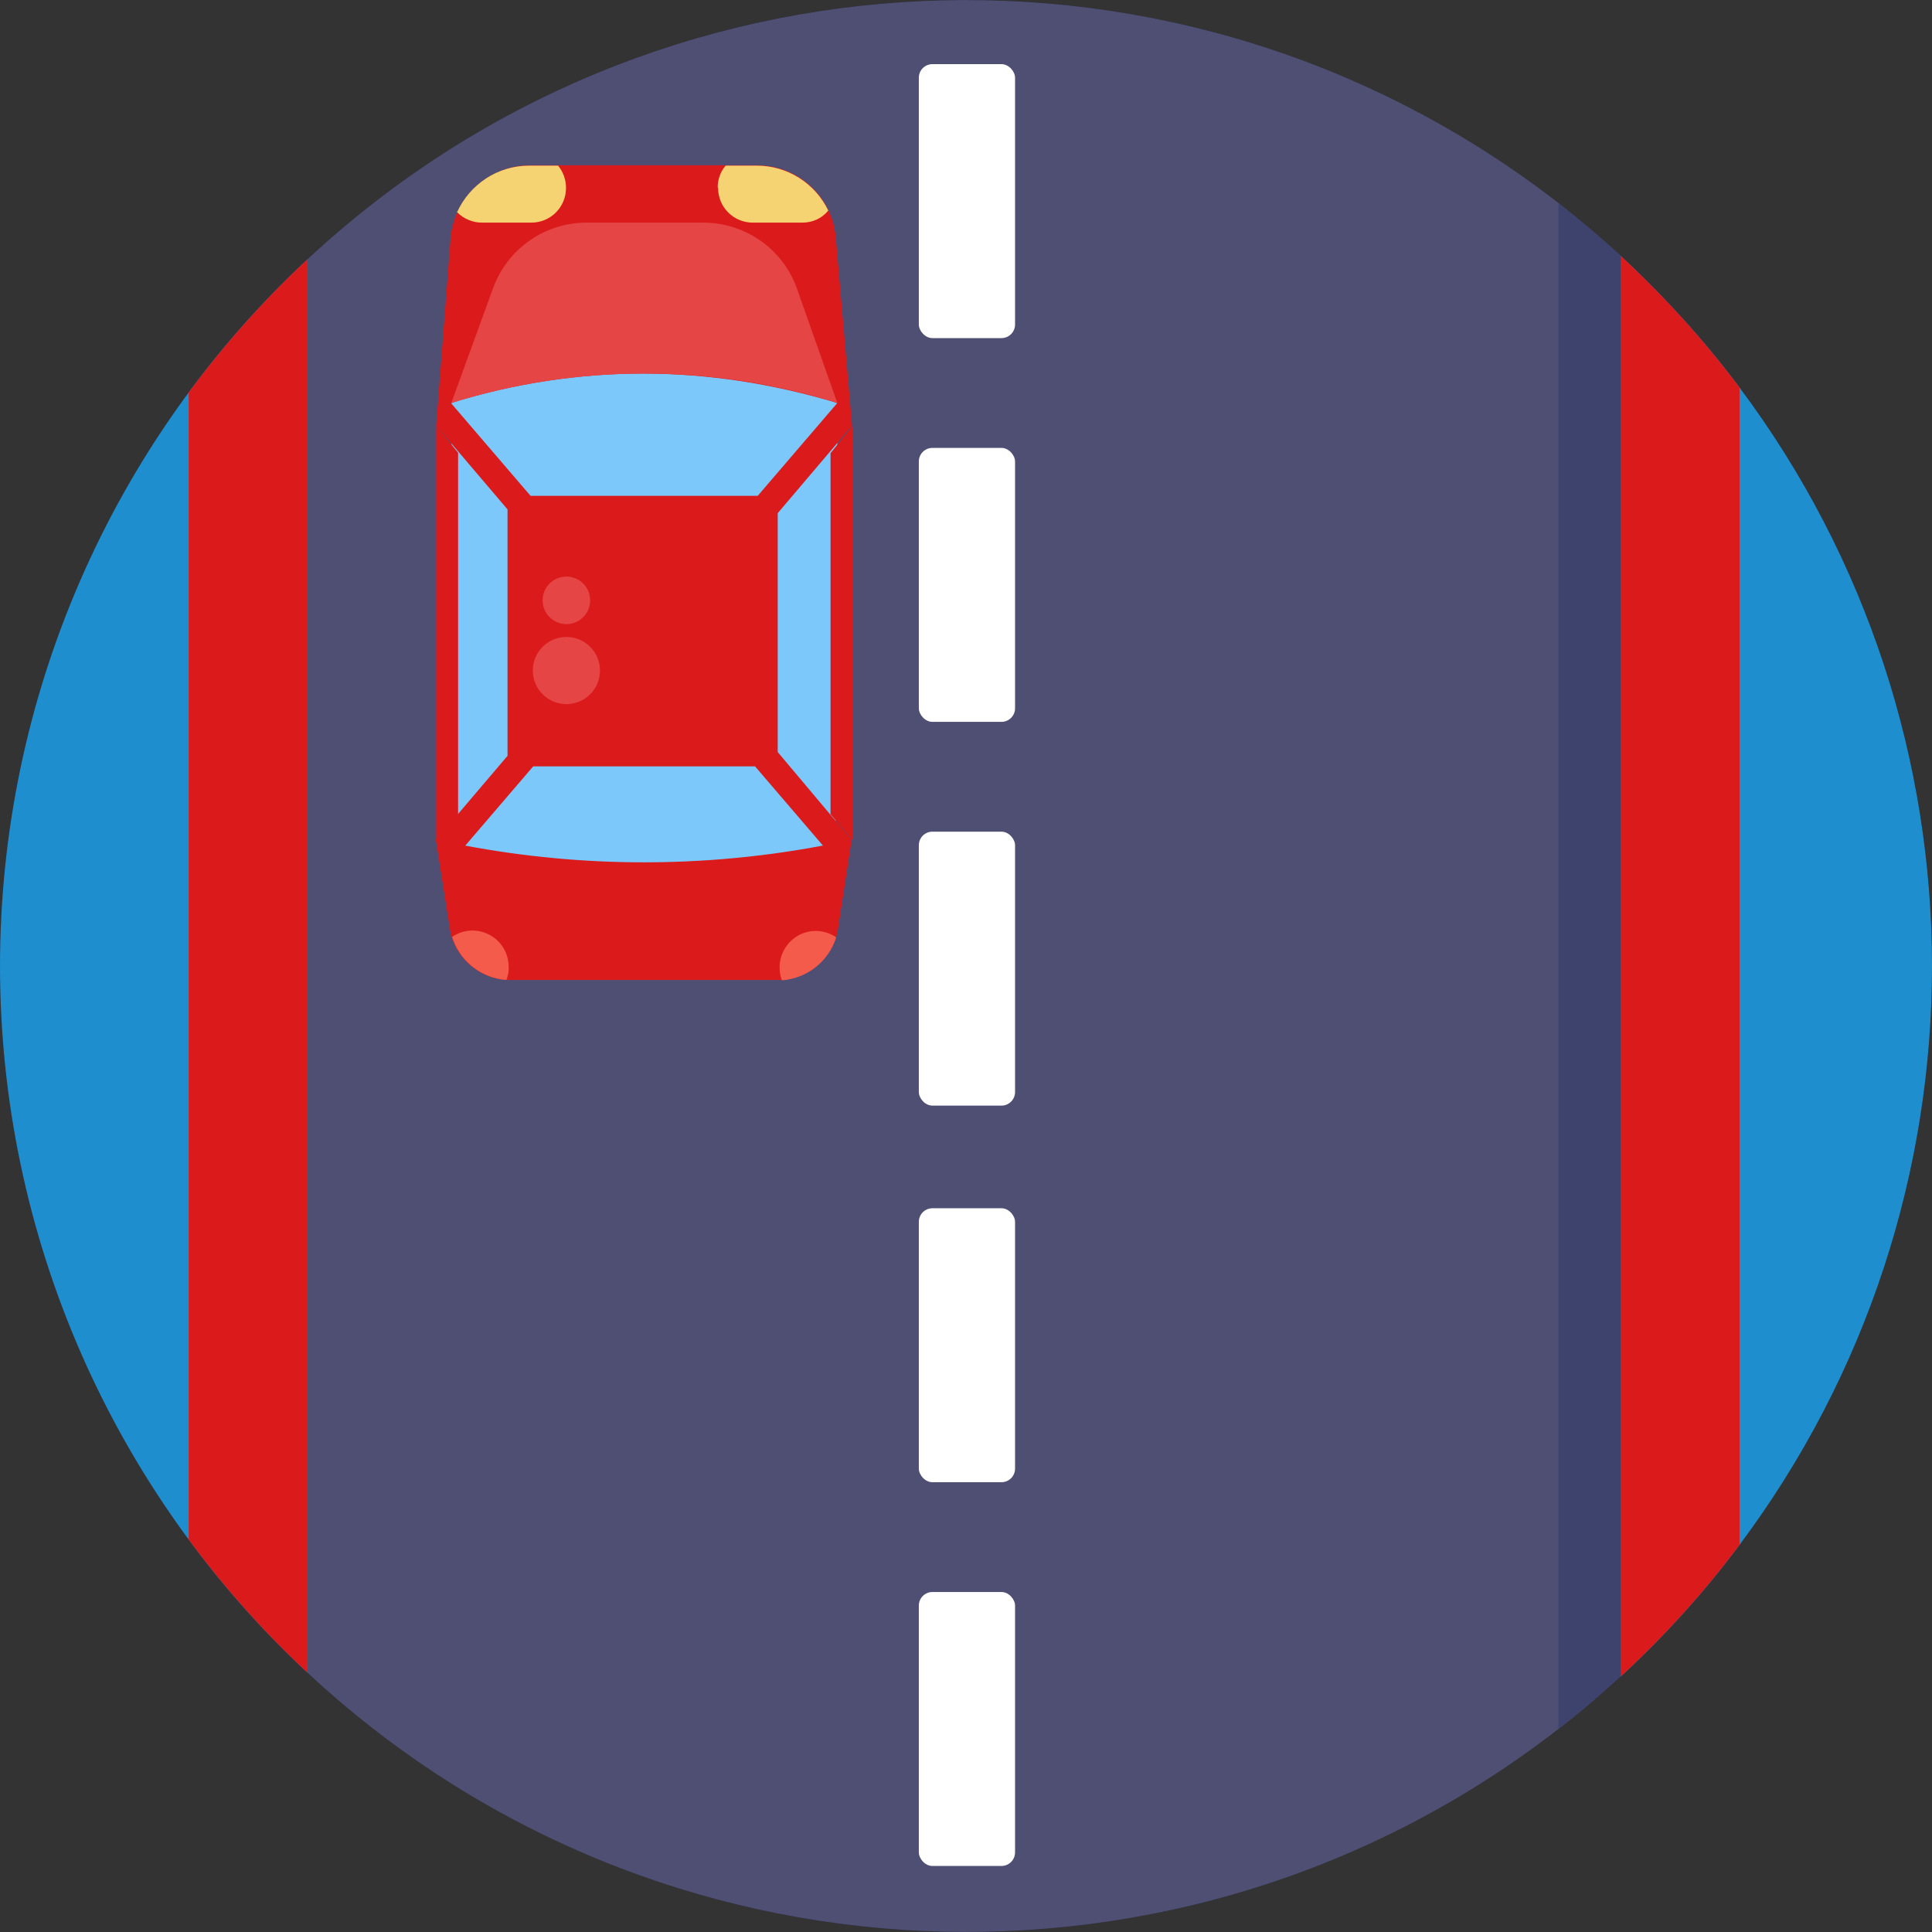 <?xml version="1.0" encoding="UTF-8"?>
<svg xmlns="http://www.w3.org/2000/svg" version="1.1" viewBox="0 0 512 512">
  <rect x="0" y="0" width="512" height="512" fill="#333333" stroke="none"/>
  <defs>
    <style>
      .cls-1 {
        fill: #db1b1b;
      }

      .cls-2 {
        fill: #e54545;
      }

      .cls-3 {
        fill: #1f8ece;
      }

      .cls-4 {
        fill: #f6d372;
      }

      .cls-5 {
        fill: #7cc8fb;
      }

      .cls-6 {
        fill: #4f4f74;
      }

      .cls-7 {
        fill: #3e436d;
      }

      .cls-8 {
        fill: #fff;
      }

      .cls-9 {
        fill: #f55b4b;
      }

      .cls-10 {
        fill: #27273d;
      }
    </style>
  </defs>
  <!-- Generator: Adobe Illustrator 28.6.0, SVG Export Plug-In . SVG Version: 1.2.0 Build 709)  -->
  <g>
    <g id="Layer_1">
      <g id="Layer_1-2" data-name="Layer_1">
        <g id="BULINE">
          <circle class="cls-10" cx="256" cy="256" r="256"/>
        </g>
        <g id="Icons">
          <path class="cls-6" d="M413,53.8c5.7,4.5,11.2,9.1,16.5,14v376.4c-5.3,4.9-10.8,9.6-16.5,14-99.2,77-239.6,70.7-331.5-14.9V68.7c91.9-85.6,232.3-91.9,331.5-14.9Z"/>
          <path class="cls-3" d="M429.5,67.8h0c11.5,10.7,22.1,22.3,31.5,34.9,68,90.9,68,215.8,0,306.7-9.4,12.6-20,24.3-31.5,34.9V67.8s0,0,0,0Z"/>
          <path class="cls-1" d="M429.5,67.8c11.5,10.7,22.1,22.3,31.5,34.9v306.7c-9.4,12.6-20,24.3-31.5,34.9V67.8h0Z"/>
          <path class="cls-3" d="M81.5,68.7v374.6C29.5,394.9,0,327,0,256,0,185,29.5,117.1,81.5,68.7Z"/>
          <path class="cls-1" d="M81.5,68.7v374.6c-11.6-10.8-22.1-22.6-31.5-35.3V104c9.4-12.7,19.9-24.5,31.5-35.3Z"/>
          <path class="cls-7" d="M429.5,67.8v376.4c-5.3,4.9-10.8,9.6-16.5,14V53.8c5.7,4.5,11.2,9.1,16.5,14Z"/>
          <g>
            <rect class="cls-8" x="243.5" y="17" width="25.5" height="72.6" rx="3.6" ry="3.6"/>
            <rect class="cls-8" x="243.5" y="118.7" width="25.5" height="72.6" rx="3.6" ry="3.6"/>
            <rect class="cls-8" x="243.5" y="220.4" width="25.5" height="72.6" rx="3.6" ry="3.6"/>
          </g>
          <g>
            <rect class="cls-8" x="243.5" y="320.2" width="25.5" height="72.6" rx="3.6" ry="3.6"/>
            <rect class="cls-8" x="243.5" y="421.9" width="25.5" height="72.6" rx="3.6" ry="3.6"/>
          </g>
          <path class="cls-5" d="M221.9,106.9h0c-49.9-27.6-102.4,0-102.4,0l1.9,126h96.7s3.8-17.2,3.8-17.2v-108.9s0,.1,0,.1Z"/>
          <path class="cls-1" d="M121.3,215.7h0l-5.8,6.8,3.7,23.5c.1.8.3,1.6.5,2.3,2,6.4,7.7,10.9,14.4,11.4h73.1c6.7-.5,12.4-5,14.4-11.4.2-.8.4-1.5.5-2.3l3.6-23.5-5.8-6.8-13.8-16.4v-63.3s19.7-23.2,19.7-23.2l-4.3-49.8c-.9-10.9-10-19.2-20.9-19.2h-60.3c-10.9.1-20,8.5-20.9,19.4l-3.8,49.6,18.9,22.2v65.3s-13.1,15.4-13.1,15.4h-.1ZM221.9,106.8l-21.1,24.6h-60.2s-21.1-24.6-21.1-24.6c33.6-10.4,67.7-10.4,102.4,0h0ZM218,224.1h0c-31.3,5.9-63.4,5.9-94.7,0l18-21h58.8s18,21,18,21h-.1Z"/>
          <path class="cls-1" d="M220.1,120.2v95.6s5.8,6.8,5.8,6.8v-109.7s-5.8,7.2-5.8,7.2h0Z"/>
          <path class="cls-1" d="M121.4,120l-5.8-7.2v109.7s5.8-6.8,5.8-6.8v-95.6s0,0,0,0Z"/>
          <path class="cls-4" d="M190.2,49.7h0c0-2.1.7-4.2,2.1-5.8h8.3c8,0,15.4,4.6,18.9,11.9-1.7,2.1-4.2,3.2-6.9,3.2h-13.1c-5.1,0-9.2-4.1-9.2-9.2h0Z"/>
          <path class="cls-4" d="M121.1,56.3h0c3.4-7.5,10.8-12.4,19.1-12.4h7.7c1.4,1.7,2.1,3.8,2.1,5.9,0,5.1-4.1,9.2-9.2,9.2h-13.1c-2.4,0-4.8-1-6.5-2.7h-.1Z"/>
          <path class="cls-2" d="M222,106.8h0c-33.4-10.4-69.1-10.4-102.4,0l11.1-30.5c3.8-10.4,13.7-17.3,24.7-17.3h31c11.1,0,21.1,7,24.8,17.5l10.7,30.3h0Z"/>
          <path class="cls-9" d="M206.6,256.3c0-1.9.6-3.8,1.7-5.4,3-4.4,8.9-5.5,13.3-2.5-2,6.4-7.7,10.9-14.4,11.4-.4-1.1-.6-2.3-.6-3.5h0Z"/>
          <path class="cls-9" d="M119.8,248.3c1.6-1.1,3.5-1.7,5.4-1.7,5.3,0,9.6,4.3,9.6,9.6.1,1.2-.2,2.4-.6,3.5-6.7-.5-12.4-5-14.4-11.4h0Z"/>
          <circle class="cls-2" cx="150.1" cy="177.7" r="8.9"/>
          <circle class="cls-2" cx="150.1" cy="159.1" r="6.3"/>
        </g>
      </g>
    </g>
  </g>
</svg>